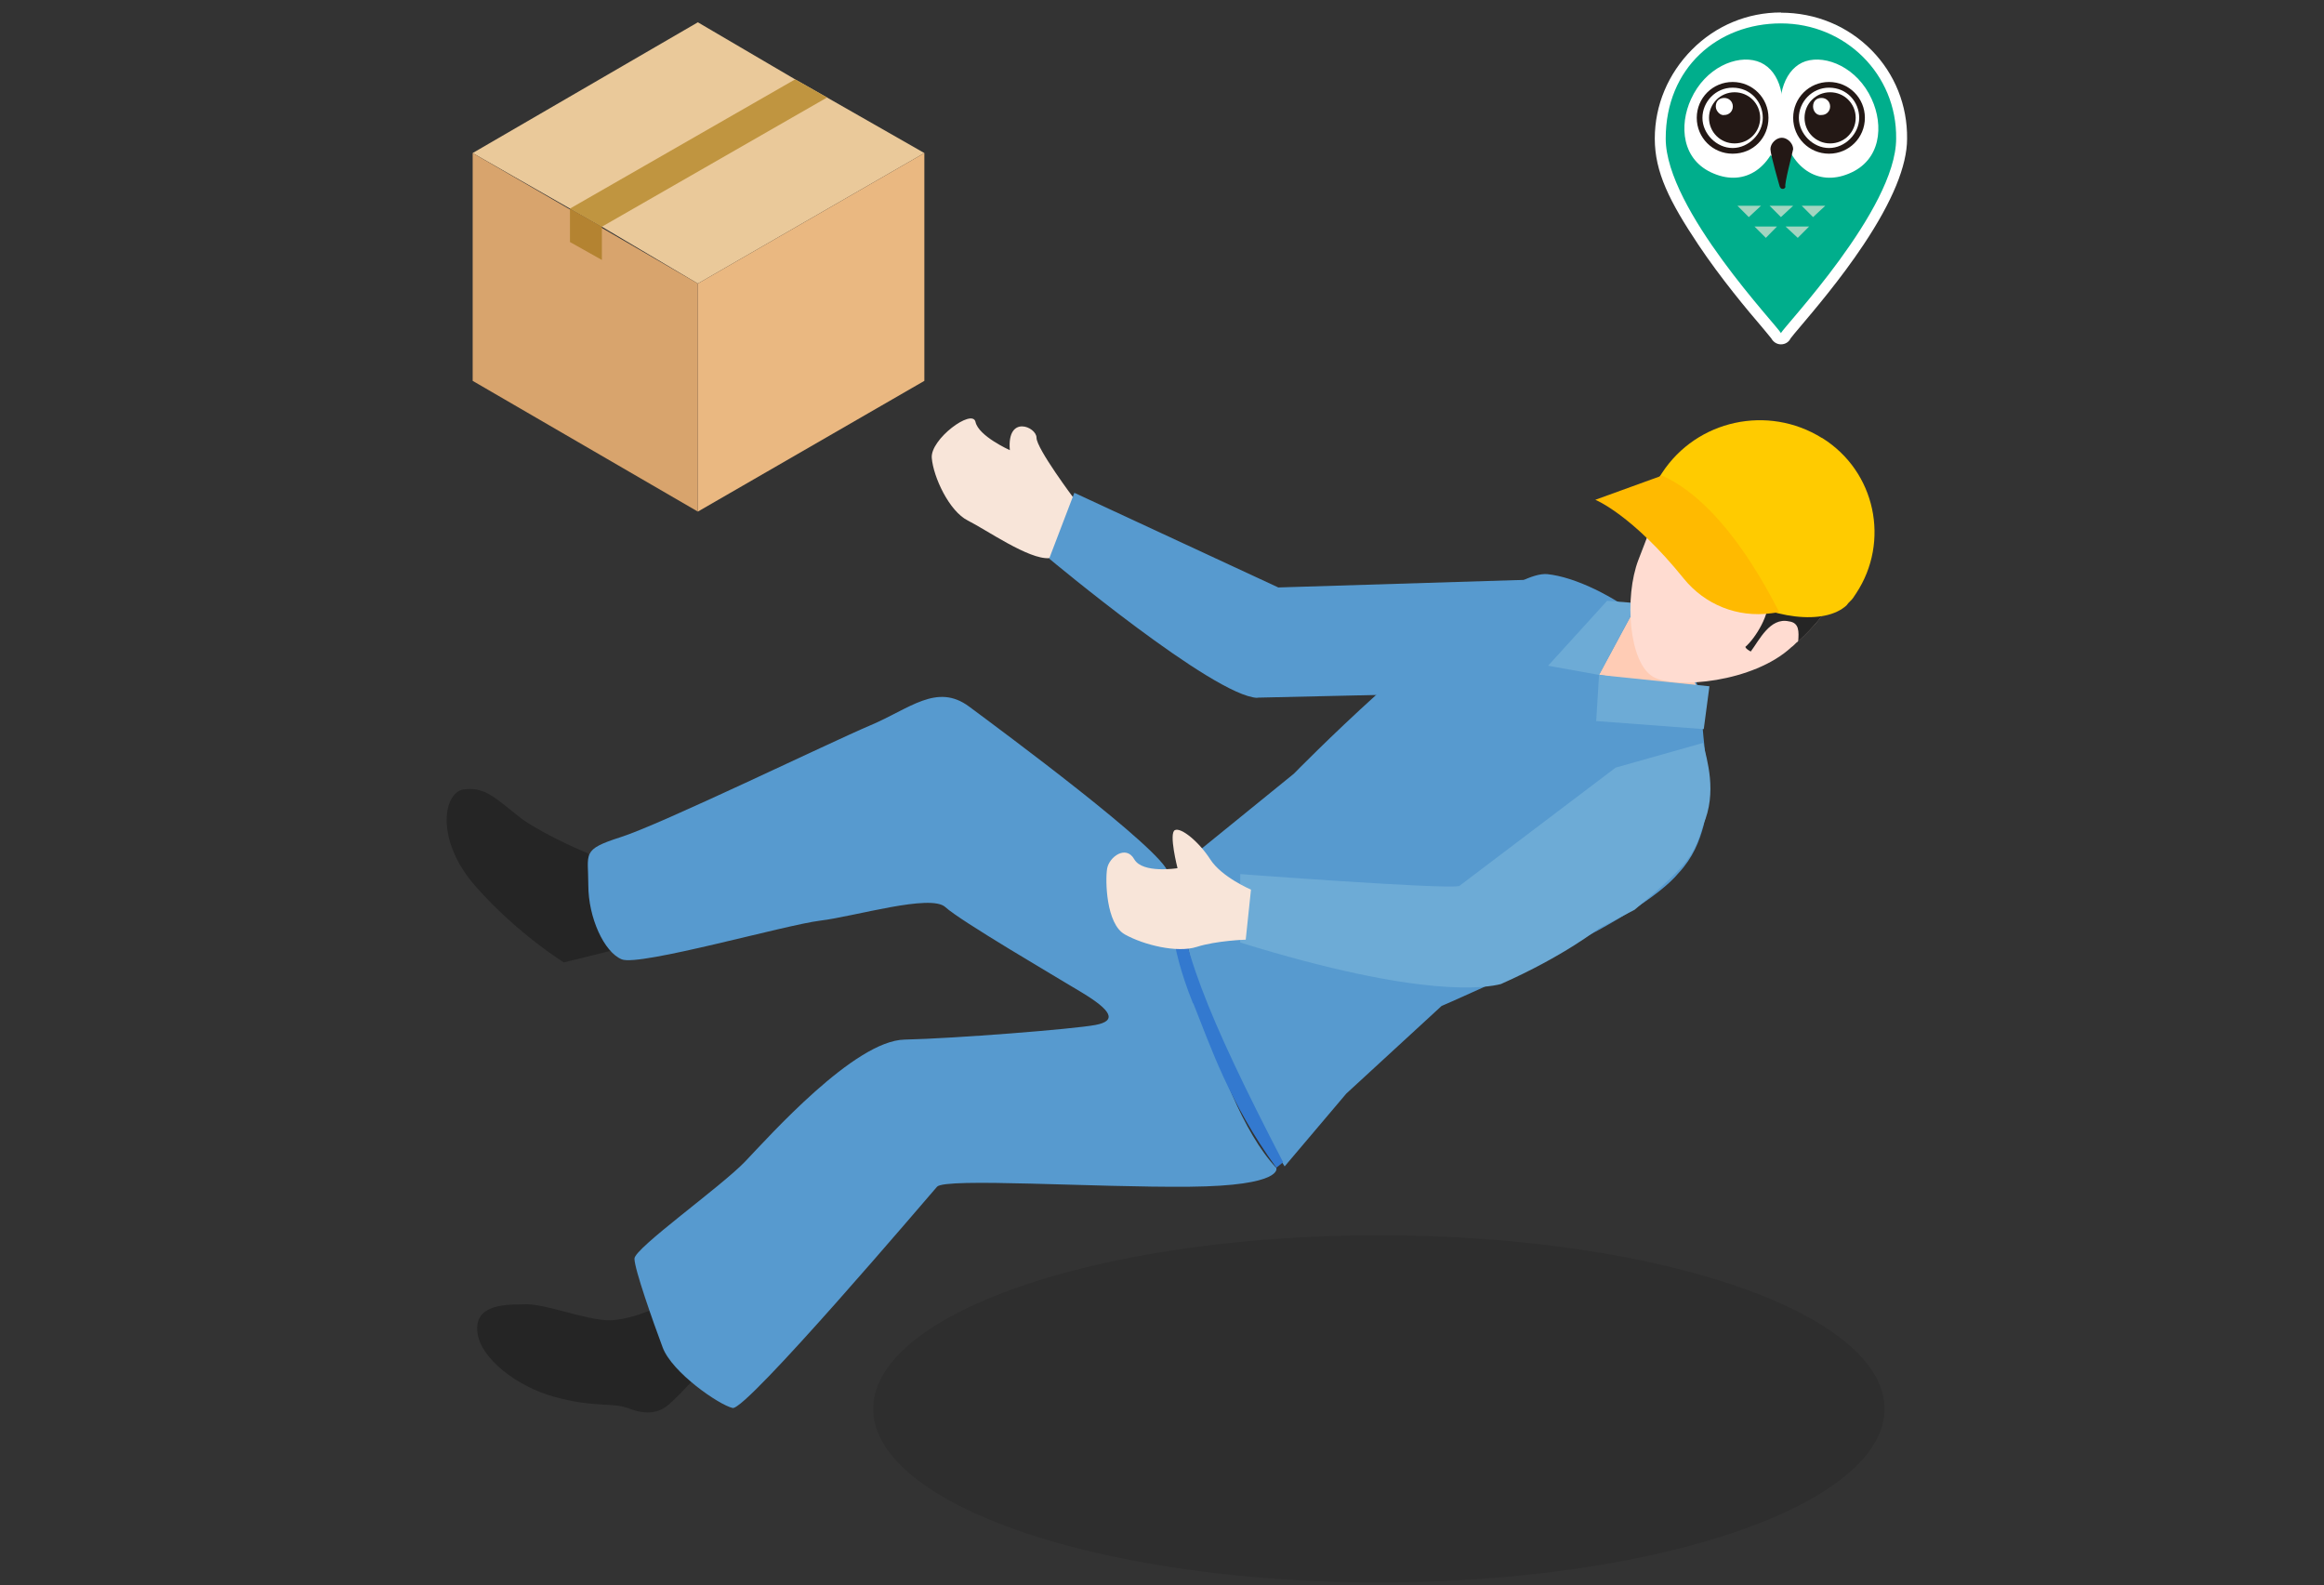 <?xml version="1.0" encoding="UTF-8"?>
<svg xmlns="http://www.w3.org/2000/svg" version="1.1" viewBox="0 0 1063 725.1">
  <rect x="0" y="0" width="1063" height="725.1" fill="#333333" stroke="none"/>
  <defs>
    <style>
      .cls-1 {
        fill: #eac99a;
      }

      .cls-2 {
        fill: #ffba00;
      }

      .cls-3 {
        fill: #252525;
      }

      .cls-4 {
        fill: #231815;
      }

      .cls-5 {
        fill: #d8a46d;
      }

      .cls-6 {
        fill: #fff;
      }

      .cls-7 {
        fill: #3379cf;
      }

      .cls-8 {
        fill: #00ae8c;
      }

      .cls-9 {
        fill: #f8e5d9;
      }

      .cls-10 {
        fill: #b48331;
      }

      .cls-11 {
        isolation: isolate;
        opacity: .1;
      }

      .cls-12 {
        fill: #ffcb00;
      }

      .cls-13 {
        fill: #ffdcd1;
      }

      .cls-14 {
        fill: #eab881;
      }

      .cls-15 {
        fill: #6dabd6;
      }

      .cls-16 {
        fill: #579acf;
      }

      .cls-17 {
        fill: #ffccb5;
      }

      .cls-18 {
        fill: #c09540;
      }

      .cls-19 {
        fill: #a3d5c0;
      }
    </style>
  </defs>
  <!-- Generator: Adobe Illustrator 28.7.1, SVG Export Plug-In . SVG Version: 1.2.0 Build 142)  -->
  <g>
    <g id="_レイヤー_1" data-name="レイヤー_1">
      <g id="_レイヤー_1-2" data-name="_レイヤー_1">
        <ellipse class="cls-11" cx="630.7" cy="644.4" rx="231.3" ry="79.4"/>
        <g>
          <g>
            <polygon class="cls-1" points="216.2 70 260.7 95.4 275.3 103.7 319.2 129.7 422.8 70 378.3 44.6 363.7 36.3 319.2 10.2 216.2 70"/>
            <polygon class="cls-14" points="319.2 234 319.2 129.7 422.8 70 422.8 174.2 319.2 234"/>
            <polygon class="cls-18" points="260.7 95.4 275.3 103.7 378.3 44.6 363.7 36.3 260.7 95.4"/>
            <polygon class="cls-5" points="216.2 70 319.2 129.7 319.2 234 216.2 174.2 216.2 70"/>
            <polygon class="cls-10" points="260.7 95.4 275.3 103.7 275.3 118.9 260.7 110.7 260.7 95.4"/>
          </g>
          <path class="cls-3" d="M268.9,390.3s-17.3-7-29.6-15.3c-11.8-9-16.8-15.1-26.5-14-9.9.4-14.4,22.8,4.9,44.6,19.3,21.8,40.2,34.6,40.2,34.6l27.5-6.8-16.5-43.1h0Z"/>
          <path class="cls-3" d="M305,595.8s-13.4,7.5-25.8,8.1c-11.9,0-30.4-8.1-40.1-7.3-9.9,0-22.3.8-20.7,13,1.4,11.6,17.8,24.6,35.5,29.4,17.7,4.8,25.7,2.5,32.9,4.9,11.7,4.8,17.3.3,20-2.3,3.3-2.7,19.1-19.8,19.1-19.8l-20.8-25.9h-.1Z"/>
          <path class="cls-9" d="M491.3,228.1s-17.2-22.9-17.2-27.9-13.6-10.7-12.2,5.7c0,0-14.3-6.4-15.7-12.9-1.4-6.4-20.8,7.9-20,16.5.7,8.6,7.9,24.3,16.5,28.6s27.9,17.9,37.2,17.2,11.5-27.2,11.5-27.2h0Z"/>
          <path class="cls-16" d="M575.1,319.1l88.3-2,44.3-52.2-123,3.8-93.3-43.3-11.5,30.1s75.2,62.9,95.2,63.7h0Z"/>
          <path class="cls-16" d="M714.3,434.1c-27.6,14.4-54.9,26-54.9,26l-43.6,40.1-28.2,33.3c-39-61.3-47.8-105.7-49-136.4l53.2-43.2s16.7-17.1,37.7-36.1c3-2.5,4.5-4.6,7.5-7,26.6-24.4,57.8-49.3,70.7-48.2,25.3,2.6,70.8,34.4,70.5,60.5.4,18.1,5.3,36.5,1.1,54.2-2,7.5-4.9,14.9-11.5,22-8.7,10.5-31.2,24-53.3,34.7h-.2Z"/>
          <path class="cls-17" d="M731.4,308.7l14.7-27.2s25.3,19.3,30.9,34.6l-45.7-7.5h0Z"/>
          <polygon class="cls-15" points="781.9 313.9 731.4 308.7 730.1 329.8 779.3 333.5 781.9 313.9"/>
          <polygon class="cls-15" points="731.4 308.7 748.9 275.9 735.1 274.8 708.1 304.5 731.4 308.7"/>
          <path class="cls-15" d="M667.4,405.3l71.6-54.2,40-11.3c1.7,7.6,6.6,22.5,0,37.6-4.3,13.5-5.1,16.8-31.3,38.7l-16.5,8.6s-15.6,12.5-44.7,25.4c-6.3,1.6-35.3,7-119.2-19v-31.3s91.7,6.9,99.9,5.5h.1Z"/>
          <path class="cls-13" d="M822.5,293.3c-1.2.8-1.9,1.9-3.1,2.7-17.3,16.1-53.1,19.3-63.2,13.6-11.2-6.4-13.3-36.5-6.8-53.5,4.3-10.9,7-19,10.4-25.9,2.8-5.8,6.7-11,12.9-16.3,7.8-6.7,16.1-11.6,27.2-12.6,22.6-1.2,53.8,30.7,46.2,53-7.2,18.1-8.3,24.9-23.7,39.1h0Z"/>
          <path class="cls-3" d="M822.5,293.3c.3-4.3.6-8.5-4.3-9.1-8.6-1.9-13.5,8.6-17.4,13.8-1.1-.6-2.2-1.3-2.5-2.1,4.7-4,11.7-15.6,10.1-21.6-1.7-8.4-12.2-12.2-18.8-17.4-5.8-4.1-12.4-9.3-17.9-13.9-6.6-5.3-8.4-8.5-10.7-13.5,2.8-5.8,6.7-11,12.9-16.3,7.8-6.7,16.1-11.6,27.2-12.6,22.6-1.2,53.8,30.7,46.2,53-8.4,18.9-9.5,25.7-24.9,39.9v-.2Z"/>
          <path class="cls-12" d="M833.3,200.3c-24.6-15.3-57.1-8.3-73,15.9s-.7,1.1-1.4,2.1c-1.1,1.6-1.2,3-1.9,4.1-4.2,13.3,8.2,33.2,30.7,47.1,23,14.3,47.1,16.4,56.9,7.4,1.1-1.6,2.3-2.3,3-3.4l1.4-2.1c15.6-23.6,9-55.8-15.6-71.1h-.1Z"/>
          <path class="cls-2" d="M760.3,217.5l-30.6,11.1s16.8,6.7,40.5,36.1c9.6,11.8,24.4,17.9,40,15.8l3.7-.5c-1-.8-22.2-48.2-53.5-62.4h-.1Z"/>
          <path class="cls-16" d="M583.8,534.2s3.5,8.2-39.8,8.6-111.6-4.2-115.4,0c-3.8,4.3-87.3,102.6-93.5,101.2-6.2-1.4-27.7-16.2-32-27.7s-12.9-35.8-12.9-40.6,39.6-32.9,50.6-44.4,50.1-55.4,73-55.8c22.9-.5,77.3-4.8,87.3-6.7,10-1.9,7.2-6.7-6.2-14.8-13.4-8.1-55.8-32.9-62.5-39.1s-41.5,4.3-57.3,6.2c-15.7,1.9-82.6,21-90.7,17.7s-15.3-19.1-15.3-33.9-3.3-16.2,14.8-22c18.1-5.7,95.9-43.4,114.1-51.1,18.1-7.6,30.5-19.6,45.3-8.6s88.4,65.4,91,75.9,19.4,102.9,49.4,135h.1Z"/>
          <path class="cls-7" d="M545.7,459c-11.5-28.7-10-42.2-11.4-59.8l4,1.3c0,29.1,13.5,63.5,48.6,131.1l-3.1,2.5c-21.6-29.7-30.3-56.1-38-75.2h-.1Z"/>
          <path class="cls-9" d="M572.2,406.9s-13.4-5.7-18.6-13.8c-5.2-8.1-13.4-14.8-16.2-13.4-2.9,1.4,1.2,17.4,1.2,17.4,0,0-16,2.6-19.8-4.1s-11.5-1-12.4,4.3-.5,25.3,8.1,30.1c8.6,4.8,23.9,8.6,32.9,5.7,9.1-2.9,22.4-3.3,22.4-3.3l2.4-22.9h0Z"/>
        </g>
      </g>
      <g>
        <g>
          <path class="cls-8" d="M814.6,154.9c-1,0-1.9-.6-2.3-1.4-.4-.6-2.4-3-4.5-5.4-13.3-15.6-48.4-57.1-48.4-84.6s24.8-55.2,55.2-55.2,29.2,5.8,39.7,16.5c10.2,10.4,15.7,24.1,15.5,38.8,0,27.4-35.2,68.9-48.4,84.6-2.1,2.5-4.1,4.8-4.5,5.4-.4.9-1.3,1.4-2.3,1.4Z"/>
          <path class="cls-6" d="M814.6,10.7c29.4,0,53.1,23.3,52.7,52.7,0,32.4-51.8,86.4-52.7,89-.9-2.6-52.7-56.6-52.7-89s23.8-52.7,52.7-52.7M814.6,5.7c-15.3,0-29.8,6-40.7,17s-17,25.4-17,40.7,6.7,28.7,19.9,48.5c10.5,15.7,22.6,30.1,29.2,37.8,1.8,2.2,3.7,4.4,4.2,5.1.9,1.6,2.5,2.7,4.4,2.7s3.6-1,4.4-2.7c.5-.7,2.4-3,4.2-5.1,6.5-7.7,18.7-22,29.2-37.8,13.2-19.8,19.9-36.1,19.9-48.4.2-15.3-5.6-29.7-16.2-40.5-10.9-11.1-25.7-17.2-41.5-17.2h0Z"/>
        </g>
        <g>
          <g>
            <polygon class="cls-19" points="802.5 103.6 812.8 103.6 807.7 108.8 802.5 103.6"/>
            <polygon class="cls-19" points="816.7 103.6 827.5 103.6 822.3 108.8 816.7 103.6"/>
          </g>
          <polygon class="cls-19" points="794.7 94.1 805.5 94.1 799.9 99.3 794.7 94.1"/>
          <polygon class="cls-19" points="809.4 94.1 820.2 94.1 814.6 99.3 809.4 94.1"/>
          <polygon class="cls-19" points="824.1 94.1 834.9 94.1 829.3 99.3 824.1 94.1"/>
        </g>
        <g>
          <g>
            <path class="cls-6" d="M814.6,58.2c-3.5,18.6-16.4,27.2-30.7,21.2-14.7-6-16-22-10.4-34.1,6.5-14.3,20.7-20.3,30.2-17.3,9.5,3,13.8,15.1,10.8,30.2Z"/>
            <path class="cls-6" d="M815,58.2c3.5,18.6,16.4,27.2,30.7,21.2,14.7-6,16-22,10.4-34.1-6.5-14.3-20.7-20.3-30.2-17.3-9.1,3-13.8,15.1-10.8,30.2Z"/>
          </g>
          <path class="cls-6" d="M804.2,62.1c0-5.6,4.3-9.9,9.9-9.9s9.9,4.3,9.9,9.9-4.3,9.9-9.9,9.9-9.9-4.3-9.9-9.9Z"/>
        </g>
        <path class="cls-4" d="M820.2,68.2c0-2.6-2.6-5.2-5.2-5.2s-5.2,2.6-5.2,5.2,4.3,17.3,4.3,17.3c.4.4.4.9,1.3.9s.9-.4,1.3-.9c-.9-.4,3.5-16.8,3.5-17.3Z"/>
        <g>
          <path class="cls-4" d="M792.5,70.3c-9.1,0-16.4-7.3-16.4-16.4s7.3-16.4,16.4-16.4,16.4,7.3,16.4,16.4-6.9,16.4-16.4,16.4ZM792.5,40.1c-7.8,0-13.8,6.5-13.8,13.8s6.5,13.8,13.8,13.8,13.8-6.5,13.8-13.8-5.6-13.8-13.8-13.8Z"/>
          <path class="cls-4" d="M781.7,53.9c0-6.5,5.2-11.7,11.7-11.7s11.7,5.2,11.7,11.7-5.2,11.7-11.7,11.7-11.7-5.2-11.7-11.7Z"/>
          <path class="cls-6" d="M784.8,48.7c0-2.6,1.7-3.9,3.9-3.9s3.9,1.7,3.9,3.9-1.7,3.9-3.9,3.9c-1.7.4-3.9-1.7-3.9-3.9Z"/>
        </g>
        <g>
          <path class="cls-4" d="M836.6,70.3c-9.1,0-16.4-7.3-16.4-16.4s7.3-16.4,16.4-16.4,16.4,7.3,16.4,16.4-7.3,16.4-16.4,16.4ZM836.6,40.1c-7.8,0-13.8,6.5-13.8,13.8s6.5,13.8,13.8,13.8,13.8-6.5,13.8-13.8-5.6-13.8-13.8-13.8Z"/>
          <path class="cls-4" d="M825.4,53.9c0-6.5,5.2-11.7,11.7-11.7s11.7,5.2,11.7,11.7-5.2,11.7-11.7,11.7-11.7-5.2-11.7-11.7Z"/>
          <path class="cls-6" d="M829.3,48.7c0-2.6,1.7-3.9,3.9-3.9s3.9,1.7,3.9,3.9-1.7,3.9-3.9,3.9c-2.2.4-3.9-1.7-3.9-3.9Z"/>
        </g>
      </g>
    </g>
  </g>
</svg>